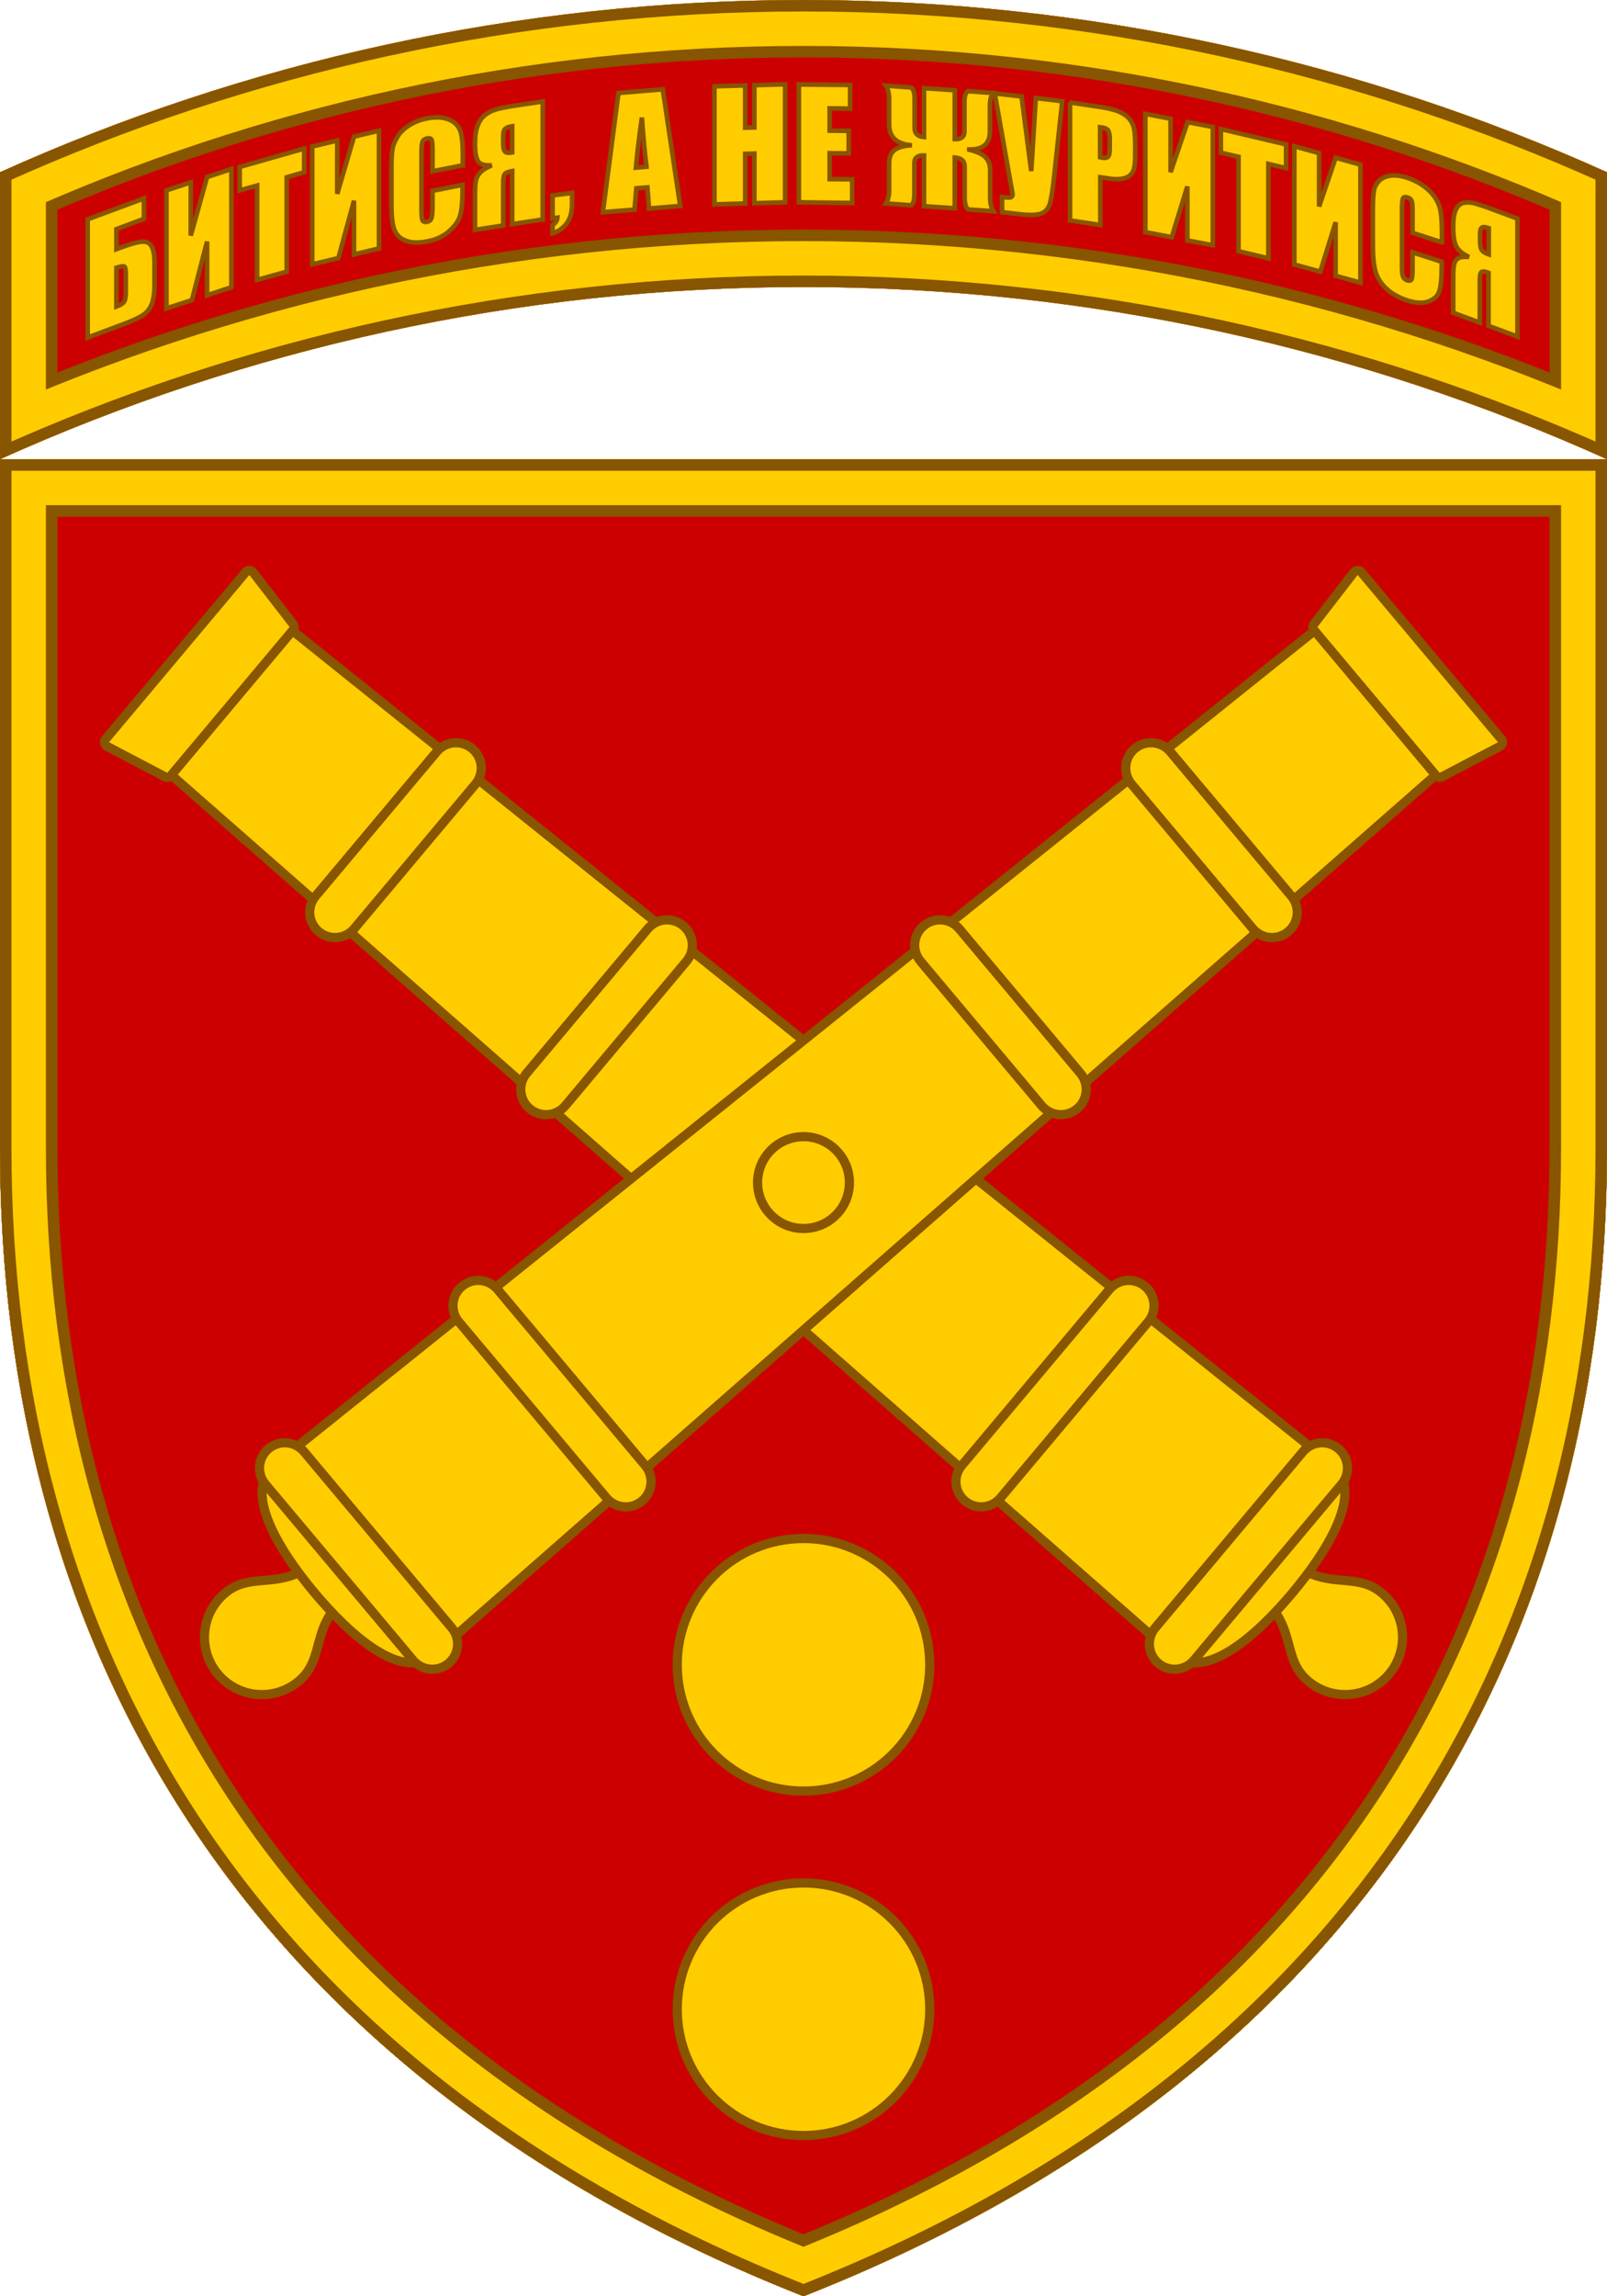 <?xml version="1.0" encoding="UTF-8"?>
<svg xmlns="http://www.w3.org/2000/svg" xmlns:xlink="http://www.w3.org/1999/xlink" width="700" height="1000">
<defs><path id="tab" d="M700,75C593.3,26.9,474.8,0,350,0S106.7,26.9,0,75v125c106.7-48.1,225.2-75,350-75s243.3,26.9,350,75V75z"/>
<clipPath id="tab_out"><use xlink:href="#tab"/></clipPath>
<g id="shield">
<path id="trim" d="M0,0v300c0,212.3,101.5,402,350,500c248.5-98,350-287.7,350-500V0H0z"/>
<clipPath id="trim_out"><use xlink:href="#trim"/></clipPath>
<g clip-path="url(#trim_out)">
<g id="barrel" fill="#fc0" stroke="#850" stroke-width="4">
<path d="M350,648c13.8,0,25-11.2,25-25c0-15.5-15-18.8-15-40h-20c0,21.3-15,24.5-15,40C325,636.8,336.2,648,350,648z"/>
<path d="M391-12h-82l-13,582.3c-0.4,18.7,30.8,22.7,54,22.7s54.4-4,54-22.7L391-12z"/>
<path d="M400,447H300c-6.1,0-11,4.9-11,11s4.9,11,11,11h100c6.1,0,11-4.9,11-11S406.1,447,400,447z"/>
<path d="M400,557H300c-6.1,0-11,4.9-11,11s4.9,11,11,11h100c6.1,0,11-4.9,11-11S406.1,557,400,557z"/>
<path d="M391,192c6.1,0,11,4.9,11,11s-4.9,11-11,11h-82c-6.1,0-11-4.9-11-11s4.9-11,11-11H391z"/>
<path d="M391,72c6.1,0,11,4.9,11,11s-4.9,11-11,11h-82c-6.1,0-11-4.9-11-11s4.9-11,11-11H391z"/>
<path d="M397.5-42h-95c-1.3,0-2.2,1.2-2,2.4l6.1,28c0.2,0.9,1,1.6,2,1.6h82.8c0.9,0,1.8-0.7,2-1.6l6.1-28
	C399.7-40.8,398.8-42,397.5-42z"/></g>
<g clip-path="url(#trim_out)">
<rect width="700" height="800" fill="#c00"/>
<g fill="#fc0" stroke="#850" stroke-width="4">
<use xlink:href="#barrel" transform="rotate(-50 350 315)"/>
<use xlink:href="#barrel" transform="rotate(50 350 315)"/>
<circle cx="350" cy="315" r="20"/>
<circle cx="350" cy="525" r="55"/>
<circle cx="350" cy="675" r="55"/></g>
<g clip-path="url(#trim_out)"><use xlink:href="#trim" fill="none" stroke="#850" stroke-width="50"/>
<use xlink:href="#trim" fill="none" stroke="#fc0" stroke-width="40"/>
<use xlink:href="#trim" fill="none" stroke="#850" stroke-width="10"/></g></g>
<g clip-path="url(#trim_out)"><use xlink:href="#trim" fill="none" stroke="#850" stroke-width="50"/>
<use xlink:href="#trim" fill="none" stroke="#fc0" stroke-width="40"/>
<use xlink:href="#trim" fill="none" stroke="#850" stroke-width="10"/></g></g></g>
</defs>
<g clip-path="url(#tab_out)"><use xlink:href="#tab" fill="#c00" stroke="#850" stroke-width="50"/>
<use xlink:href="#tab" fill="none" stroke="#fc0" stroke-width="40"/>
<use xlink:href="#tab" fill="none" stroke="#850" stroke-width="10"/></g>
<use xlink:href="#shield" y="200"/>
<g fill="#fc0" stroke="#850" stroke-width="2">
<path d="M67.3,124.1c0,3.8-0.5,6.8-1.4,8.8c-0.9,2-2.3,3.6-4.2,4.7c-1.9,1.1-4.9,2.5-9.1,4L38.2,147V95.5l24.5-9.1v8.9
	l-12,4.5v8.7l1.9-0.7c3.9-1.4,6.8-2.3,8.8-2.5c2-0.3,3.5,0.3,4.4,1.6s1.5,3.7,1.5,7.3V124.1z M54.8,127.2v-7.4
	c0-2.2-0.2-3.4-0.6-3.7c-0.4-0.3-1.6-0.1-3.5,0.5v16.9c1.6-0.6,2.7-1.2,3.2-1.9C54.5,130.9,54.8,129.5,54.8,127.2z"/>
<path d="M100.8,125.1l-10.6,3.5v-23.4l-6.6,25.5l-11.1,3.6V82.9l10.6-3.5v23.2l7.1-25.5l10.6-3.5V125.1z"/>
<path d="M132.5,64.7V75l-7.6,2.2v41.1l-12.9,3.6V80.8l-7.6,2.1V72.7L132.5,64.7z"/>
<path d="M165.1,108.2l-10.9,2.6V87.4l-6.8,25l-11.4,2.7V63.8l10.9-2.6v23.2l7.3-24.9l10.9-2.6V108.2z"/>
<path d="M201.5,72l-13.1,2.6v-8.9c0-2.6-0.1-4.2-0.4-4.8c-0.3-0.6-0.9-0.8-1.9-0.6c-1.1,0.2-1.8,0.7-2.1,1.6
	c-0.3,0.8-0.4,2.6-0.4,5.2v23.9c0,2.5,0.1,4.1,0.4,4.8c0.3,0.7,0.9,1,2,0.8c1-0.2,1.6-0.7,1.9-1.5c0.3-0.8,0.5-2.6,0.5-5.5v-6.5
	l13.1-2.6v2c0,5.3-0.4,9.2-1.1,11.5c-0.7,2.4-2.4,4.6-4.9,6.8c-2.5,2.2-5.6,3.6-9.3,4.3c-3.8,0.8-7,0.7-9.5-0.3
	c-2.5-0.9-4.1-2.6-5-4.9c-0.8-2.3-1.2-6-1.2-11.1v-15c0-3.7,0.1-6.5,0.4-8.4c0.2-1.9,1-3.8,2.2-5.8c1.2-2,2.9-3.6,5.1-5
	s4.7-2.4,7.6-3c3.9-0.8,7.1-0.6,9.6,0.4c2.5,1,4.2,2.6,5,4.7c0.8,2.1,1.2,5.6,1.2,10.4V72z"/>
<path d="M236.3,95.6l-13.2,2V74.5c-1.7,0.3-2.8,0.7-3.2,1.3c-0.5,0.6-0.7,1.9-0.7,3.8v18.6l-12.3,1.9V84.7
	c0-2.6,0.1-4.6,0.4-6c0.3-1.4,0.9-2.6,2-3.7c1-1,2.6-2,4.9-3c-3,0.2-5-0.4-5.9-1.7c-0.9-1.3-1.4-3.9-1.4-7.7c0-3.4,0.4-6.2,1.3-8.2
	c0.8-2.1,2-3.6,3.6-4.7c1.6-1.1,3.4-1.9,5.5-2.4c2.1-0.5,5.3-1.1,9.7-1.7l9.4-1.4V95.6z M223.1,66.4V55l-0.6,0.1
	c-1.1,0.2-1.9,0.5-2.5,1.1c-0.6,0.6-0.8,1.7-0.8,3.3v2.8c0,1.9,0.2,3.1,0.7,3.6C220.3,66.5,221.4,66.7,223.1,66.4z"/>
<path d="M249.2,84v4.6c0,2.4-0.3,4.4-0.9,6c-0.6,1.6-1.5,3-2.9,4.3c-1.4,1.3-3,2.2-4.7,2.7V98c1.3-0.9,2-1.9,2.1-3.2
	l-2.1,0.3V85.1L249.2,84z"/>
<path d="M288.7,38.9l7.6,50.8l-13.6,1.1l-0.7-9.2l-4.8,0.4l-0.8,9.3l-13.8,1.1l6.8-51.9L288.7,38.9z M281.6,72.6
	c-0.7-5.8-1.4-12.9-2-21.4c-1.4,10-2.2,17.2-2.6,21.8L281.6,72.6z"/>
<path d="M342,36.7v51.4l-13.4,0.4V66.9l-4,0.1v21.6l-13.4,0.4V37.6l13.4-0.4v18.4l4-0.1V37.1L342,36.7z"/>
<path d="M348,36.8l22.3,0.2v10.3l-8.9-0.1v9.7l8.3,0.1v9.8l-8.3-0.1V78l9.8,0.1v10.3L348,88.1V36.8z"/>
<path d="M402.5,67.7c-2.8-0.1-4.2,1-4.2,3.3v13.5c0,1.8-0.2,3.1-0.6,3.8c-0.4,0.7-0.7,1.1-0.8,1.1l-11-0.8
	c0.9-1.3,1.4-3.3,1.4-6V71.1c0-2.5,0.7-4.3,2-5.5c1.4-1.2,3.7-2,7-2.3v-0.1c-6-0.7-9-3.7-9-9V43.4c0-2.7-0.5-4.7-1.4-6.1l11,0.8
	c0.3,0.1,0.6,0.6,1,1.4c0.3,0.8,0.5,2,0.5,3.5v12.8c0,2.3,1.4,3.7,4.1,3.9V38.4l13.4,0.9v21.3c2.8,0.1,4.2-1,4.2-3.4V44.5
	c0-1.8,0.2-3,0.6-3.7c0.4-0.7,0.7-1.1,0.9-1.1l11,0.8c-1,1.3-1.4,3.2-1.4,5.9v10.9c0,5.3-3,7.9-9,7.8v0.1c3.3,0.8,5.7,1.9,7,3.2
	c1.4,1.4,2.1,3.3,2.1,5.8v11.6c0,2.7,0.5,4.8,1.4,6.2l-11-0.8c-0.3-0.2-0.7-0.7-1-1.5s-0.5-2-0.5-3.6V72.5c0-2.3-1.4-3.7-4.3-3.9
	v22.1l-13.4-0.9V67.7z"/>
<path d="M462.7,44.1l-3.6,33.6c-0.6,5.3-1.2,9-1.8,11.1c-0.7,2.1-1.9,3.5-3.8,4.2c-1.9,0.7-4.9,0.8-9.2,0.3l-7.8-0.9
	v-6.6l0.8,0.1c1.7,0.2,2.8,0.2,3.2-0.1c0.4-0.2,0.6-0.7,0.6-1.2c0,0-0.3-1.5-0.8-4.4l-7-39.5L445,42l4.2,32.5l2-31.8L462.7,44.1z"/>
<path d="M466,44.6l13.3,2c3.6,0.5,6.4,1.3,8.3,2.1s3.4,1.9,4.4,3.1s1.6,2.6,2,4.2c0.3,1.6,0.5,4,0.5,7.2v4.5
	c0,3.3-0.3,5.6-1,7c-0.7,1.4-1.9,2.4-3.7,2.9c-1.8,0.5-4.1,0.6-7,0.1l-3.5-0.5V98l-13.2-2V44.6z M479.2,55.4v13.1
	c0.4,0.1,0.7,0.1,1,0.2c1.2,0.2,2.1,0,2.5-0.5c0.5-0.5,0.7-1.7,0.7-3.7v-4.2c0-1.8-0.3-2.9-0.8-3.6S481,55.6,479.2,55.4z"/>
<path d="M528.2,106.8l-11-2.1V81.2l-6.8,22.1l-11.5-2.2V49.6l11,2.1V75l7.4-21.8l11,2.1V106.8z"/>
<path d="M560.2,62.9v10.3l-7.7-1.8v41.1l-13-3.1V68.3l-7.7-1.8V56.2L560.2,62.9z"/>
<path d="M592.6,123.1l-10.8-3V96.8l-6.7,21.5l-11.3-3.1V63.7l10.8,3v23.2l7.2-21.2l10.8,3V123.1z"/>
<path d="M628,105.5l-12.7-4.1v-8.9c0-2.6-0.1-4.3-0.4-5s-0.9-1.2-1.8-1.5c-1-0.3-1.7-0.2-2,0.5
	c-0.3,0.7-0.4,2.3-0.4,4.9v23.9c0,2.5,0.1,4.2,0.4,5c0.3,0.9,0.9,1.4,1.9,1.8c0.9,0.3,1.6,0.1,1.9-0.5c0.3-0.7,0.4-2.4,0.4-5.2
	v-6.5l12.7,4.1v2c0,5.3-0.4,9-1.1,11c-0.7,2-2.3,3.4-4.7,4.3c-2.4,0.9-5.5,0.7-9-0.4c-3.7-1.2-6.8-2.9-9.2-5.1
	c-2.4-2.2-4-4.7-4.8-7.4s-1.2-6.7-1.2-11.7v-15c0-3.7,0.1-6.4,0.4-8.2c0.2-1.8,1-3.3,2.2-4.6c1.2-1.3,2.9-2.1,5-2.4
	c2.1-0.3,4.6,0,7.3,0.9c3.7,1.2,6.8,3,9.3,5.3s4,4.7,4.8,7.2c0.8,2.5,1.1,6.2,1.1,11V105.5z"/>
<path d="M661,146.6l-12.6-4.7v-23.1c-1.6-0.6-2.6-0.7-3.1-0.3c-0.5,0.4-0.7,1.5-0.7,3.4v18.6l-11.6-4.3v-15.3
	c0-2.6,0.1-4.5,0.4-5.8c0.3-1.3,0.9-2.1,1.9-2.7c1-0.5,2.5-0.7,4.6-0.5c-2.9-1.3-4.7-2.9-5.6-4.7c-0.9-1.8-1.3-4.6-1.3-8.4
	c0-3.4,0.4-6,1.2-7.6s1.9-2.6,3.5-2.9c1.5-0.3,3.2-0.2,5.2,0.4c2,0.6,5,1.6,9.2,3.2l8.9,3.3V146.6z M648.5,110.8V99.4l-0.6-0.2
	c-1.1-0.4-1.8-0.4-2.4-0.1c-0.5,0.3-0.8,1.3-0.8,2.9v2.8c0,1.9,0.2,3.2,0.7,4C645.8,109.5,646.8,110.2,648.5,110.8z"/>
</g>
</svg>
